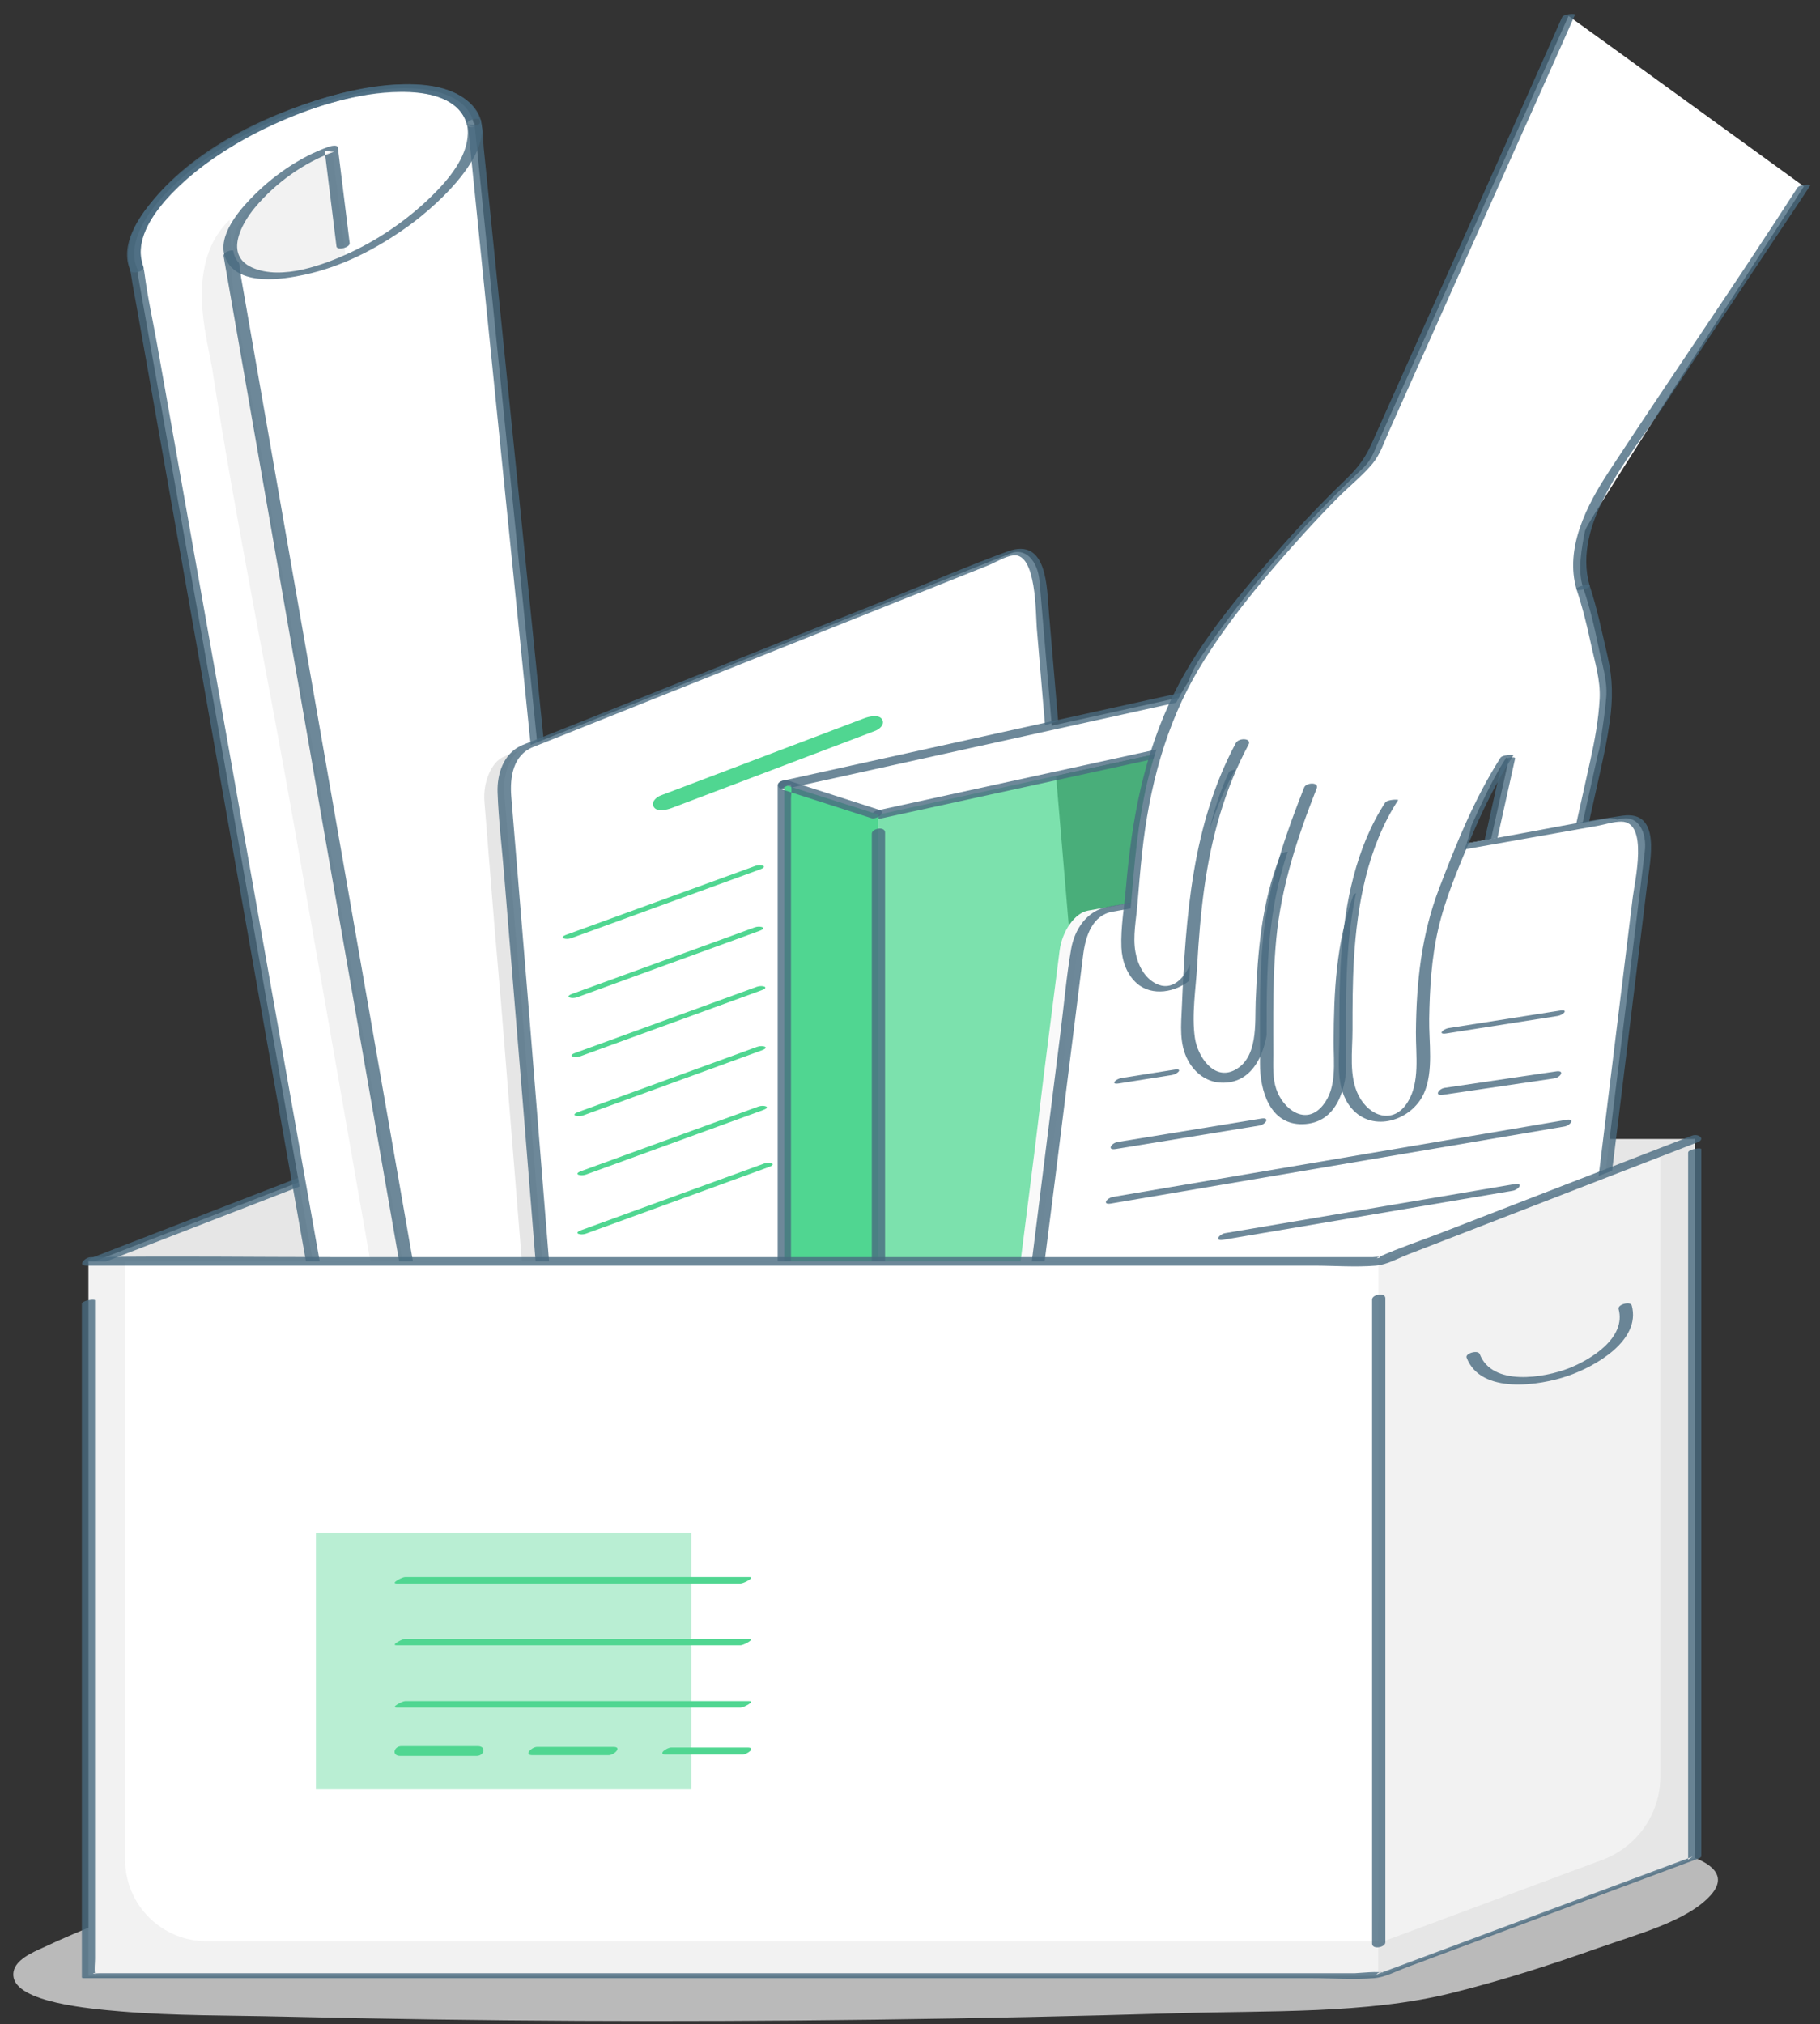 <?xml version="1.0" encoding="UTF-8"?>
<svg width="107px" height="119px" viewBox="0 0 107 119" version="1.1" xmlns="http://www.w3.org/2000/svg" xmlns:xlink="http://www.w3.org/1999/xlink">
    <rect x="0" y="0" width="107" height="119" fill="#333333" stroke="none"/>
    <!-- Generator: Sketch 51.3 (57544) - http://www.bohemiancoding.com/sketch -->
    <title>providers-resources</title>
    <desc>Created with Sketch.</desc>
    <defs></defs>
    <g id="For-Providers" stroke="none" stroke-width="1" fill="none" fill-rule="evenodd">
        <g id="BHSB-For-Providers" transform="translate(-902, -580)">
            <g id="providers-resources" transform="translate(902, 580)">
                <g id="Group-70">
                    <path d="M2.333,114.582 C1.488,114.963 0.724,115.423 0.785,116.156 C0.914,117.716 5.299,118.093 7.093,118.244 C10.271,118.511 13.453,118.473 16.645,118.55 C28.24,118.827 39.847,118.878 51.446,118.729 C57.402,118.653 63.357,118.525 69.307,118.348 C74.534,118.192 80.357,118.402 85.308,117.173 C88.279,116.436 91.131,115.518 93.915,114.532 C96.221,113.715 99.211,112.937 100.576,111.408 C102.968,108.728 94.567,108.192 92.256,107.895 C83.166,106.728 73.794,106.514 64.55,106.334 C55.144,106.152 45.71,106.252 36.344,106.848 C24.602,107.596 12.05,110.012 2.466,114.523 C2.421,114.543 2.377,114.562 2.333,114.582" id="Fill-4" fill-opacity="0.75" fill="#E6E6E6"></path>
                    <polygon id="Fill-6" fill="#E6E6E6" points="24.012 108.95 99.634 108.95 99.634 66.959 24.012 66.959"></polygon>
                    <polygon id="Fill-8" fill="#E6E6E6" points="24.124 66.959 5.547 74.154 5.547 116.145 24.124 109.216"></polygon>
                    <path d="M23.959,66.753 C18.529,68.856 13.099,70.959 7.669,73.062 C6.906,73.358 6.144,73.653 5.381,73.948 C4.885,74.141 5.327,74.509 5.713,74.36 C11.143,72.257 16.573,70.154 22.003,68.051 C22.765,67.755 23.528,67.46 24.29,67.165 C24.787,66.972 24.344,66.604 23.959,66.753" id="Fill-9" fill-opacity="0.8" fill="#496B80"></path>
                    <path d="M24.511,109.113 L24.511,95.634 L24.511,74.241 L24.511,69.308 C24.511,69.202 23.737,69.305 23.737,69.515 L23.737,82.993 L23.737,104.387 L23.737,109.319 C23.737,109.426 24.511,109.322 24.511,109.113" id="Fill-10" fill="#637AAB"></path>
                    <path d="M27.84,7.227 C27.809,7.084 27.765,6.945 27.703,6.812 C26.641,4.514 21.362,4.672 15.913,7.165 C10.464,9.658 7.018,13.53 8.081,15.828 L8.091,16.062 L25.67,115.212 L38.655,113.487 L27.89,7.207 L27.84,7.227 Z" id="Fill-11" fill="#FFFFFF"></path>
                    <path d="M28.227,7.124 C27.853,5.739 26.463,5.214 25.154,5.041 C23.185,4.781 21.13,5.158 19.241,5.704 C15.33,6.836 10.968,8.993 8.532,12.375 C7.792,13.403 7.335,14.509 7.626,15.764 C7.669,15.949 7.705,16.132 7.733,16.323 C7.81,16.861 7.923,17.395 8.017,17.929 C8.472,20.496 8.927,23.062 9.382,25.629 C10.105,29.705 10.828,33.782 11.551,37.859 C12.45,42.933 13.35,48.007 14.249,53.08 C15.225,58.581 16.2,64.081 17.175,69.581 C18.127,74.952 19.08,80.324 20.032,85.696 C20.864,90.386 21.695,95.075 22.526,99.764 C23.136,103.204 23.746,106.644 24.356,110.084 C24.648,111.73 24.804,113.481 25.245,115.096 C25.264,115.166 25.271,115.243 25.284,115.315 C25.306,115.441 25.531,115.442 25.619,115.431 C29.947,114.856 34.276,114.281 38.604,113.705 C38.757,113.685 39.063,113.59 39.042,113.384 C38.683,109.84 38.324,106.297 37.966,102.753 C37.109,94.301 36.253,85.85 35.397,77.398 C34.362,67.181 33.328,56.965 32.293,46.748 C31.394,37.875 30.495,29.002 29.596,20.129 C29.302,17.224 29.008,14.319 28.714,11.414 C28.622,10.51 28.53,9.606 28.439,8.702 C28.394,8.258 28.422,7.712 28.295,7.283 C28.279,7.228 28.283,7.161 28.277,7.104 C28.256,6.899 27.823,7.009 27.736,7.044 C27.719,7.05 27.702,7.057 27.686,7.063 C27.185,7.261 27.64,7.531 27.994,7.39 C28.011,7.384 28.028,7.377 28.044,7.371 L27.503,7.31 C27.862,10.854 28.221,14.397 28.58,17.941 C29.436,26.393 30.292,34.845 31.148,43.297 C32.183,53.513 33.218,63.729 34.253,73.946 C35.152,82.819 36.05,91.692 36.949,100.565 L37.832,109.28 C37.923,110.184 38.015,111.088 38.107,111.993 C38.15,112.418 38.106,113.006 38.25,113.412 C38.269,113.463 38.263,113.535 38.268,113.59 C38.415,113.483 38.561,113.376 38.707,113.269 C34.378,113.844 30.05,114.419 25.722,114.994 C25.834,115.032 25.945,115.071 26.057,115.109 C25.863,114.013 25.669,112.917 25.475,111.822 L23.909,102.991 L21.635,90.167 C20.728,85.051 19.821,79.935 18.914,74.82 C17.959,69.43 17.003,64.041 16.048,58.651 C15.131,53.481 14.214,48.311 13.298,43.141 C12.511,38.706 11.725,34.272 10.939,29.837 C10.375,26.654 9.81,23.472 9.246,20.289 C8.996,18.879 8.675,17.463 8.493,16.043 C8.444,15.657 8.288,15.299 8.277,14.905 C8.233,13.379 9.492,11.949 10.52,10.965 C12.195,9.361 14.238,8.137 16.354,7.2 C18.59,6.209 21.058,5.438 23.526,5.411 C25.005,5.395 27.002,5.662 27.453,7.33 C27.527,7.604 28.301,7.4 28.227,7.124" id="Fill-12" fill-opacity="0.8" fill="#496B80"></path>
                    <path d="M12.06,15.54 C11.586,17.592 12.078,19.609 12.469,21.625 C13.869,30.724 15.763,39.79 17.35,48.863 C19.01,58.35 20.669,67.837 22.329,77.323 C23.764,85.526 25.199,93.73 26.634,101.933 C27.109,104.648 27.584,107.363 28.058,110.078 C28.207,110.924 28.354,111.77 28.502,112.616 C28.576,113.035 28.587,113.546 28.735,113.947 C28.754,113.998 28.755,114.062 28.765,114.116 C28.868,114.703 30.655,114.065 30.529,113.348 C29.956,110.069 29.382,106.791 28.809,103.512 C27.432,95.641 26.055,87.769 24.678,79.898 C23.018,70.411 21.359,60.925 19.699,51.438 C18.264,43.235 16.829,35.032 15.394,26.828 C14.919,24.113 14.445,21.398 13.97,18.683 C13.789,17.652 13.588,16.684 13.65,15.667 C13.667,15.4 13.497,12.931 13.5,12.928 C12.734,13.659 12.288,14.553 12.06,15.54" id="Fill-13" fill="#F2F2F2"></path>
                    <path d="M13.145,15.056 C13.719,18.342 14.292,21.628 14.866,24.913 L19.001,48.588 L24.005,77.236 C25.447,85.494 26.889,93.753 28.332,102.011 C28.81,104.746 29.287,107.48 29.765,110.215 C29.912,111.057 30.059,111.898 30.206,112.74 C30.279,113.161 30.294,113.663 30.437,114.068 C30.456,114.12 30.458,114.184 30.468,114.24 C30.515,114.508 31.292,114.324 31.242,114.034 C30.668,110.748 30.094,107.462 29.52,104.176 C28.141,96.285 26.763,88.393 25.385,80.501 C23.717,70.952 22.049,61.403 20.381,51.854 C18.939,43.595 17.497,35.337 16.054,27.079 L14.621,18.874 C14.475,18.033 14.328,17.191 14.18,16.35 C14.107,15.929 14.092,15.426 13.949,15.022 C13.93,14.97 13.928,14.905 13.919,14.85 C13.872,14.581 13.094,14.766 13.145,15.056" id="Fill-14" fill-opacity="0.8" fill="#496B80"></path>
                    <path d="M20.331,15.149 L19.111,15.711 C16.519,16.429 13.119,16.493 13.775,13.862 C14.193,12.184 16.503,10.34 17.777,9.623 C18.202,9.383 19.538,8.873 19.538,8.873 L20.331,15.149 Z" id="Fill-15" fill="#F2F2F2"></path>
                    <path d="M8.437,15.701 C7.967,14.598 8.507,13.428 9.148,12.512 C10.166,11.058 11.615,9.901 13.097,8.943 C15.044,7.683 17.195,6.693 19.429,6.057 C21.247,5.539 23.297,5.142 25.182,5.535 C26.379,5.785 27.543,6.508 27.503,7.86 C27.461,9.266 26.369,10.55 25.42,11.489 C24.062,12.831 22.405,13.998 20.673,14.81 C19.084,15.556 16.562,16.513 14.814,15.725 C13.179,14.987 14.196,13.144 15.004,12.182 C16.198,10.761 17.875,9.549 19.626,8.927 C19.447,8.912 19.268,8.896 19.089,8.881 C19.32,10.751 19.551,12.622 19.782,14.492 C19.812,14.736 20.59,14.566 20.556,14.286 C20.325,12.415 20.094,10.545 19.862,8.674 C19.838,8.479 19.407,8.599 19.325,8.628 C17.585,9.245 15.957,10.397 14.688,11.729 C13.879,12.579 12.646,14.108 13.34,15.356 C14.147,16.807 16.607,16.431 17.91,16.149 C20.136,15.667 22.151,14.619 23.989,13.304 C25.749,12.045 30.462,7.924 27.242,5.745 C25.833,4.791 23.815,4.883 22.207,5.087 C19.682,5.407 17.22,6.27 14.953,7.404 C12.79,8.485 10.68,9.866 9.076,11.69 C8.12,12.777 7.025,14.41 7.663,15.908 C7.773,16.165 8.534,15.929 8.437,15.701" id="Fill-16" fill-opacity="0.8" fill="#496B80"></path>
                    <path d="M64.463,86.194 L60.078,34.639 C59.972,33.393 59.214,32.652 58.386,32.983 L29.637,44.478 C28.903,44.772 28.386,45.958 28.48,47.129 L29.085,54.634 L29.441,58.769 L33.155,104.895 C33.251,106.085 33.934,106.888 34.682,106.688 L57.46,100.594 L64.464,86.205 L64.463,86.194 Z" id="Fill-17" fill="#E6E6E6"></path>
                    <path d="M65.485,85.63 L61.117,34.177 C61.012,32.934 60.256,32.193 59.432,32.522 L30.798,43.952 C30.067,44.244 29.552,45.427 29.646,46.596 L30.248,54.088 L30.603,58.215 L34.304,104.254 C34.4,105.442 35.08,106.245 35.825,106.045 L58.511,99.991 L65.486,85.641 L65.485,85.63 Z" id="Fill-18" fill="#FFFFFF"></path>
                    <path d="M63.462,57.132 C64.41,68.297 65.586,82.149 65.872,85.527 C65.894,85.782 65.116,85.934 65.099,85.733 C65.082,85.542 63.811,70.569 62.785,58.482 L63.462,57.132 Z M61.44,42.644 C61.279,40.744 61.118,38.844 60.956,36.944 C60.885,36.103 60.946,32.488 59.574,32.649 C59.098,32.705 58.523,33.068 58.083,33.244 C56.87,33.728 55.658,34.212 54.445,34.696 C50.913,36.106 47.381,37.516 43.849,38.926 C40.562,40.238 37.275,41.55 33.987,42.862 C33.103,43.215 32.219,43.568 31.335,43.921 C30.172,44.386 29.967,45.671 30.059,46.824 C30.411,51.192 30.785,55.559 31.136,59.928 C31.649,66.308 32.162,72.689 32.675,79.07 C33.242,86.127 33.809,93.184 34.377,100.241 C34.481,101.541 34.546,102.852 34.691,104.149 C34.767,104.83 35.064,105.921 35.919,105.85 C36.226,105.825 36.564,105.678 36.861,105.599 C38.178,105.247 39.496,104.896 40.813,104.544 C46.698,102.974 52.583,101.403 58.468,99.832 C58.355,99.904 58.241,99.976 58.127,100.048 L58.991,98.27 C60.243,95.695 61.495,93.119 62.746,90.544 C63.305,89.396 63.862,88.248 64.42,87.1 C64.561,86.811 65.114,85.948 65.099,85.733 C65.08,85.476 65.858,85.328 65.872,85.527 C65.887,85.732 65.649,86.04 65.563,86.216 C65.258,86.844 64.953,87.472 64.647,88.101 C62.896,91.704 61.145,95.307 59.393,98.91 C59.1,99.513 59.001,100.024 58.326,100.21 C57.184,100.526 56.037,100.821 54.893,101.127 L42.401,104.461 C40.736,104.905 39.072,105.349 37.408,105.793 C36.721,105.976 35.601,106.475 34.902,106.154 C33.975,105.729 33.935,104.576 33.864,103.689 L33.632,100.814 C33.351,97.318 33.07,93.823 32.789,90.327 C32.109,81.87 31.429,73.412 30.749,64.954 C30.388,60.456 30.003,55.96 29.642,51.462 C29.511,49.838 29.308,48.203 29.253,46.574 C29.217,45.479 29.606,44.303 30.663,43.823 C30.85,43.739 31.046,43.67 31.237,43.594 C34.138,42.436 37.04,41.278 39.941,40.12 C44.061,38.475 48.181,36.831 52.301,35.186 C54.61,34.264 56.903,33.27 59.239,32.416 C61.585,31.559 61.543,34.539 61.67,36.031 C61.85,38.15 62.03,40.269 62.21,42.388 L61.44,42.644 Z" id="Combined-Shape" fill-opacity="0.8" fill="#496B80"></path>
                    <path d="M39.481,47.503 L51.456,42.964 C51.724,42.863 52.04,42.571 51.851,42.278 C51.657,41.977 51.064,42.13 50.816,42.224 C46.824,43.737 42.832,45.25 38.841,46.763 C38.573,46.865 38.257,47.157 38.446,47.449 C38.64,47.751 39.233,47.597 39.481,47.503" id="Fill-20" fill="#50D691"></path>
                    <path d="M33.578,55.154 C37.281,53.805 40.984,52.456 44.688,51.107 C45.202,50.919 44.721,50.788 44.412,50.901 C40.709,52.25 37.005,53.599 33.302,54.948 C32.787,55.135 33.268,55.267 33.578,55.154" id="Fill-21" fill="#50D691"></path>
                    <path d="M33.927,58.628 C37.499,57.326 41.072,56.025 44.645,54.724 C45.159,54.536 44.678,54.405 44.369,54.518 C40.796,55.819 37.223,57.12 33.651,58.422 C33.136,58.609 33.618,58.741 33.927,58.628" id="Fill-22" fill="#50D691"></path>
                    <path d="M34.101,62.102 L44.771,58.215 C45.285,58.028 44.804,57.897 44.495,58.009 C40.938,59.305 37.382,60.6 33.825,61.896 C33.311,62.083 33.792,62.214 34.101,62.102" id="Fill-23" fill="#50D691"></path>
                    <path d="M34.276,65.576 C37.781,64.299 41.286,63.022 44.791,61.745 C45.306,61.558 44.824,61.427 44.515,61.539 C41.01,62.816 37.505,64.093 34,65.37 C33.485,65.557 33.967,65.688 34.276,65.576" id="Fill-24" fill="#50D691"></path>
                    <path d="M34.451,69.05 L44.861,65.258 C45.375,65.07 44.894,64.939 44.585,65.051 C41.115,66.316 37.645,67.579 34.175,68.843 C33.66,69.031 34.141,69.162 34.451,69.05" id="Fill-25" fill="#50D691"></path>
                    <path d="M34.451,72.523 C38.035,71.218 41.62,69.912 45.204,68.606 C45.719,68.419 45.237,68.288 44.928,68.4 C41.344,69.706 37.759,71.012 34.175,72.317 C33.66,72.505 34.141,72.636 34.451,72.523" id="Fill-26" fill="#50D691"></path>
                    <polygon id="Fill-27" fill="#FFFFFF" points="78.419 39.003 46.238 46.103 51.645 47.887 85.797 40.432"></polygon>
                    <path d="M78.353,38.758 C74.712,39.562 71.07,40.365 67.429,41.168 C61.628,42.448 55.828,43.728 50.027,45.008 C48.7,45.301 47.373,45.594 46.045,45.887 C45.564,45.993 45.7,46.481 46.177,46.376 C49.819,45.573 53.46,44.769 57.101,43.966 C62.902,42.686 68.703,41.406 74.503,40.126 L78.485,39.248 C78.966,39.141 78.83,38.653 78.353,38.758" id="Fill-28" fill-opacity="0.8" fill="#496B80"></path>
                    <polygon id="Fill-29" fill-opacity="0.75" fill="#50D691" points="85.797 97.905 51.645 103.841 51.645 47.887 85.797 40.432"></polygon>
                    <path d="M51.711,48.132 C55.559,47.292 59.407,46.452 63.255,45.612 C69.386,44.273 75.517,42.935 81.649,41.597 C83.054,41.29 84.459,40.983 85.863,40.677 C85.711,40.606 85.559,40.536 85.407,40.466 L85.407,46.171 L85.407,59.874 L85.407,76.462 L85.407,90.875 L85.407,95.582 L85.407,97.065 C85.407,97.263 85.328,97.655 85.407,97.841 C85.417,97.865 85.407,97.913 85.407,97.94 C85.55,97.84 85.693,97.741 85.837,97.641 C81.98,98.312 78.124,98.982 74.267,99.653 C68.15,100.716 62.033,101.779 55.916,102.842 C54.505,103.088 53.095,103.333 51.684,103.578 C51.278,103.648 51.08,104.196 51.605,104.105 C55.462,103.434 59.318,102.764 63.175,102.094 C69.292,101.031 75.409,99.967 81.526,98.904 C82.937,98.659 84.347,98.414 85.758,98.169 C85.899,98.144 86.188,98.062 86.188,97.871 L86.188,92.166 L86.188,78.463 L86.188,61.875 L86.188,47.462 L86.188,42.755 C86.188,42.048 86.322,41.193 86.188,40.496 C86.182,40.465 86.188,40.429 86.188,40.397 C86.188,40.159 85.907,40.149 85.732,40.187 C81.883,41.027 78.035,41.867 74.187,42.707 C68.056,44.045 61.925,45.384 55.793,46.722 C54.388,47.029 52.984,47.335 51.579,47.642 C51.097,47.747 51.233,48.236 51.711,48.132" id="Fill-30" fill-opacity="0.8" fill="#496B80"></path>
                    <polygon id="Fill-31" fill="#50D691" points="46.111 101.84 51.645 103.841 51.645 47.887 46.111 46.131"></polygon>
                    <path d="M52.035,101.821 L52.035,83.848 L52.035,55.433 L52.035,48.942 C52.035,48.56 51.254,48.69 51.254,49.011 L51.254,66.984 L51.254,95.399 L51.254,101.89 C51.254,102.272 52.035,102.142 52.035,101.821" id="Fill-32" fill-opacity="0.8" fill="#496B80"></path>
                    <path d="M51.684,47.604 C49.902,47.031 48.12,46.458 46.338,45.885 C46.162,45.829 45.721,45.915 45.721,46.166 L45.721,51.707 L45.721,65.014 L45.721,81.112 L45.721,95.026 L45.721,99.593 C45.721,100.268 45.584,101.108 45.721,101.774 C45.727,101.804 45.721,101.843 45.721,101.874 C45.721,101.988 45.779,102.048 45.884,102.086 C47.701,102.747 49.518,103.407 51.335,104.067 C51.641,104.179 52.241,103.74 51.789,103.575 C49.972,102.915 48.155,102.254 46.338,101.594 L46.502,101.805 L46.502,96.264 L46.502,82.957 L46.502,66.859 L46.502,52.945 L46.502,48.379 L46.502,46.952 C46.502,46.743 46.57,46.399 46.502,46.198 C46.493,46.171 46.502,46.126 46.502,46.097 C46.296,46.191 46.09,46.284 45.884,46.377 C47.666,46.95 49.448,47.523 51.23,48.096 C51.538,48.195 52.141,47.75 51.684,47.604" id="Fill-33" fill-opacity="0.8" fill="#496B80"></path>
                    <path d="M84.639,31.213 C84.538,31.532 84.435,31.85 84.332,32.168 C84.158,32.7 83.981,33.231 83.798,33.76 C83.241,35.366 83.18,36.861 83.83,38.448 C84.52,40.133 85.842,41.402 86.995,42.727 C87.521,43.33 88.061,44.106 88.698,44.658 L86.879,52.843 C86.559,54.279 87.399,55.692 88.755,55.998 L88.776,56.002 C90.129,56.308 91.485,55.393 91.804,53.959 L93.953,44.29 C94.085,43.89 94.107,43.474 94.172,43.073 C94.228,42.731 94.27,42.396 94.317,42.054 C94.366,41.694 94.403,41.332 94.433,40.97 C94.513,40.005 94.166,38.965 93.976,38.023 C93.732,36.823 93.459,35.671 93.071,34.537 C92.728,33.533 92.994,32.206 93.187,31.184 L84.639,31.213 Z" id="Fill-34" fill="#FFFFFF"></path>
                    <path d="M92.684,34.64 C93.033,35.686 93.298,36.75 93.527,37.828 C93.754,38.896 94.102,39.97 94.046,41.073 C93.984,42.298 93.757,43.533 93.491,44.728 C93.048,46.724 92.604,48.72 92.16,50.716 C91.823,52.233 91.585,56.075 89.31,55.9 C87.731,55.779 87.017,54.068 87.273,52.71 C87.408,51.989 87.592,51.273 87.751,50.556 C88.194,48.566 88.636,46.576 89.078,44.586 C89.109,44.45 88.357,44.553 88.317,44.73 C87.886,46.673 87.454,48.617 87.022,50.56 C86.849,51.336 86.655,52.11 86.504,52.89 C86.227,54.316 86.95,55.817 88.456,56.143 C89.788,56.431 91.352,55.752 91.96,54.524 C92.263,53.914 92.349,53.148 92.495,52.489 L94.071,45.397 C94.289,44.418 94.495,43.456 94.635,42.46 C94.828,41.088 94.826,39.93 94.51,38.576 C94.185,37.184 93.911,35.793 93.458,34.434 C93.406,34.278 92.639,34.504 92.684,34.64" id="Fill-35" fill-opacity="0.8" fill="#496B80"></path>
                    <path d="M89.509,101.439 L95.79,50.079 C95.941,48.838 95.351,47.959 94.473,48.114 L63.971,53.531 C63.192,53.669 62.443,54.725 62.295,55.891 L61.347,63.361 L60.848,67.481 L55.024,113.39 C54.874,114.575 55.377,115.5 56.151,115.456 L79.699,114.114 L89.507,101.45 L89.509,101.439 Z" id="Fill-36" fill="#F9F9F9"></path>
                    <path d="M90.42,101.339 L96.696,50.082 C96.848,48.843 96.26,47.965 95.386,48.12 L65.01,53.496 C64.235,53.633 63.488,54.687 63.34,55.85 L62.393,63.306 L61.894,67.418 L56.075,113.24 C55.925,114.423 56.426,115.346 57.196,115.303 L80.647,113.982 L90.418,101.349 L90.42,101.339 Z" id="Fill-37" fill="#FFFFFF"></path>
                    <path d="M90.804,101.281 C91.405,96.376 92.005,91.471 92.606,86.566 C93.664,77.931 94.721,69.295 95.778,60.66 C96.133,57.765 96.487,54.87 96.842,51.974 C97.011,50.594 97.701,47.616 95.38,47.952 C92.877,48.313 90.387,48.835 87.898,49.276 C83.524,50.05 79.15,50.824 74.776,51.598 C71.731,52.137 68.687,52.676 65.642,53.214 C65.454,53.248 65.263,53.274 65.076,53.315 C63.885,53.572 63.177,54.634 62.976,55.784 C62.696,57.389 62.559,59.031 62.354,60.648 C61.785,65.124 61.239,69.604 60.671,74.081 C59.602,82.498 58.533,90.916 57.464,99.334 C57.022,102.813 56.58,106.292 56.138,109.771 C56.017,110.725 55.896,111.679 55.775,112.633 C55.663,113.51 55.452,114.645 56.249,115.261 C56.832,115.713 58.047,115.435 58.716,115.397 C60.457,115.299 62.197,115.201 63.938,115.103 C68.233,114.861 72.529,114.619 76.824,114.377 C77.977,114.312 79.135,114.27 80.287,114.182 C81.042,114.124 81.263,113.636 81.7,113.071 C84.153,109.9 86.606,106.728 89.06,103.556 C89.488,103.003 89.915,102.45 90.343,101.897 C90.456,101.752 90.778,101.475 90.804,101.281 C90.839,101.03 90.066,101.172 90.035,101.396 C90.042,101.348 89.869,101.609 89.806,101.69 C89.573,101.991 89.341,102.292 89.108,102.593 C88.326,103.603 87.545,104.613 86.763,105.624 C85.009,107.891 83.256,110.158 81.502,112.425 L80.291,113.991 L80.805,113.793 L62.555,114.821 C61.181,114.898 59.807,114.976 58.433,115.053 C58.125,115.071 57.791,115.128 57.482,115.107 C56.527,115.042 56.387,113.961 56.459,113.182 C56.578,111.914 56.781,110.648 56.942,109.384 L59.619,88.299 C60.429,81.922 61.239,75.545 62.049,69.169 C62.601,64.821 63.131,60.47 63.683,56.122 C63.822,55.026 64.22,53.805 65.406,53.595 C66.365,53.426 67.323,53.256 68.282,53.086 C71.787,52.466 75.292,51.846 78.798,51.225 C82.554,50.56 86.31,49.896 90.066,49.231 L93.887,48.554 C94.337,48.475 94.865,48.295 95.325,48.3 C96.93,48.318 96.109,51.797 95.991,52.756 L95.001,60.841 C94.055,68.567 93.109,76.293 92.163,84.019 L90.139,100.55 C90.104,100.832 90.07,101.114 90.035,101.396 C90.004,101.65 90.777,101.505 90.804,101.281" id="Fill-38" fill-opacity="0.8" fill="#496B80"></path>
                    <path d="M84.834,64.361 C87.015,64.04 89.196,63.718 91.377,63.397 C91.742,63.343 92.024,62.906 91.487,62.985 C89.306,63.307 87.125,63.628 84.944,63.95 C84.579,64.004 84.297,64.441 84.834,64.361" id="Fill-39" fill-opacity="0.8" fill="#496B80"></path>
                    <path d="M65.595,67.548 C68.411,67.088 71.228,66.628 74.045,66.168 C74.407,66.109 74.691,65.669 74.155,65.757 C71.338,66.216 68.521,66.676 65.704,67.136 C65.342,67.196 65.059,67.636 65.595,67.548" id="Fill-40" fill-opacity="0.8" fill="#496B80"></path>
                    <path d="M85.035,60.753 C87.216,60.41 89.397,60.068 91.578,59.725 C91.902,59.674 92.257,59.324 91.714,59.409 C89.533,59.752 87.351,60.095 85.17,60.437 C84.847,60.488 84.491,60.838 85.035,60.753" id="Fill-41" fill-opacity="0.8" fill="#496B80"></path>
                    <path d="M65.787,63.692 C66.826,63.527 67.866,63.363 68.905,63.197 C69.228,63.146 69.584,62.795 69.04,62.882 C68.001,63.047 66.962,63.212 65.923,63.377 C65.599,63.428 65.244,63.778 65.787,63.692" id="Fill-42" fill-opacity="0.8" fill="#496B80"></path>
                    <path d="M65.311,70.755 C73.093,69.432 80.876,68.11 88.658,66.788 C89.764,66.6 90.869,66.412 91.975,66.224 C92.327,66.164 92.627,65.742 92.09,65.833 C84.308,67.156 76.525,68.478 68.743,69.8 C67.637,69.988 66.532,70.176 65.426,70.364 C65.073,70.424 64.773,70.846 65.311,70.755" id="Fill-43" fill-opacity="0.8" fill="#496B80"></path>
                    <path d="M71.91,72.885 C76.87,72.045 81.829,71.205 86.789,70.365 C87.505,70.244 88.222,70.122 88.938,70.001 C89.291,69.941 89.59,69.519 89.053,69.61 C84.094,70.451 79.134,71.29 74.174,72.13 C73.458,72.252 72.742,72.373 72.025,72.494 C71.673,72.554 71.373,72.976 71.91,72.885" id="Fill-44" fill-opacity="0.8" fill="#496B80"></path>
                    <path d="M78.268,29.334 C75.631,32.002 73.231,34.88 71.039,37.988 C70.525,38.716 70,39.469 69.802,40.337 C69.525,41.55 69.927,42.819 70.498,43.926 C72.625,48.052 76.995,50.646 81.5,51.835 C82.594,52.123 83.874,52.307 84.762,51.609 C85.209,51.258 85.48,50.736 85.726,50.225 C86.864,47.859 87.785,45.343 89.44,43.302 C90.392,42.128 90.65,40.321 91.115,38.916 C91.4,38.052 91.373,37.168 91.583,36.289 C91.829,35.258 92.418,34.345 92.659,33.312 C92.836,32.554 92.905,31.779 93.239,31.074 C93.755,29.987 106.053,10.961 106.053,10.961 C106.053,10.961 92.28,0.967 92.218,0.94 C91.546,2.461 81.746,24.37 81.074,25.891 C80.803,26.503 80.624,27.058 80.132,27.518 C79.498,28.112 78.876,28.717 78.268,29.334" id="Fill-45" fill="#FFFFFF"></path>
                    <path d="M71.489,38.457 C72.353,38.01 73.524,38.032 74.17,38.752 C74.57,39.198 74.704,39.827 74.686,40.424 C74.631,42.261 73.373,43.741 72.62,45.335 C71.108,48.535 70.951,52.025 70.638,55.488 C70.496,57.058 69.423,58.245 68.241,58.139 L68.216,58.137 C67.032,58.031 66.187,56.67 66.329,55.097 C66.786,50.038 66.885,45.315 69.442,40.774 C69.935,39.898 70.513,39.018 71.386,38.513 C71.419,38.494 71.454,38.475 71.489,38.457" id="Fill-46" fill="#FFFFFF"></path>
                    <path d="M91.838,1.012 C88.758,7.979 85.623,14.923 82.516,21.878 C81.968,23.103 81.42,24.329 80.875,25.555 C80.819,25.68 80.763,25.805 80.708,25.93 C80.303,26.855 79.894,27.443 79.154,28.153 C77.755,29.498 76.415,30.903 75.138,32.362 C72.906,34.91 70.577,37.651 69.056,40.699 C67.245,44.331 66.545,48.142 66.198,52.154 C66.098,53.307 65.883,54.532 65.929,55.689 C65.96,56.47 66.243,57.295 66.85,57.82 C67.733,58.585 69.129,58.335 69.963,57.615 C71.388,56.385 71.125,54.038 71.297,52.356 C71.545,49.917 71.969,47.506 73,45.263 C73.041,45.175 72.326,45.219 72.239,45.407 C71.445,47.135 70.996,48.968 70.729,50.843 C70.599,51.749 70.509,52.659 70.427,53.57 C70.335,54.591 70.391,55.752 69.967,56.703 C69.612,57.499 68.905,58.299 67.967,57.828 C67.261,57.474 66.881,56.693 66.751,55.95 C66.593,55.045 66.796,54.074 66.87,53.167 C66.954,52.151 67.037,51.134 67.147,50.121 C67.56,46.326 68.515,42.607 70.494,39.303 C72.179,36.49 74.377,33.892 76.569,31.463 C77.235,30.725 77.917,30.003 78.616,29.296 C79.285,28.618 80.072,27.997 80.683,27.269 C81.143,26.721 81.368,26.01 81.657,25.362 C82.178,24.191 82.701,23.022 83.224,21.852 C84.995,17.887 86.767,13.923 88.539,9.959 C89.893,6.929 91.257,3.903 92.598,0.867 C92.639,0.776 91.921,0.823 91.838,1.012" id="Fill-47" fill-opacity="0.8" fill="#496B80"></path>
                    <path d="M74.179,43.54 C75.022,43.052 76.193,43.019 76.873,43.708 C77.293,44.134 77.458,44.755 77.468,45.353 C77.501,47.19 76.316,48.728 75.64,50.357 C74.283,53.625 74.294,57.118 74.148,60.592 C74.082,62.167 73.067,63.403 71.882,63.354 L71.856,63.353 C70.668,63.304 69.759,61.984 69.825,60.407 C70.038,55.331 69.911,50.609 72.247,45.951 C72.698,45.053 73.232,44.146 74.08,43.601 C74.112,43.58 74.146,43.56 74.179,43.54" id="Fill-48" fill="#FFFFFF"></path>
                    <path d="M75.268,50.306 C74.166,53.043 73.938,55.962 73.822,58.88 C73.772,60.164 73.976,62.179 72.594,62.904 C71.352,63.554 70.408,62.082 70.251,61.028 C70.047,59.657 70.307,58.105 70.386,56.722 C70.471,55.225 70.59,53.729 70.795,52.243 C71.202,49.29 71.983,46.413 73.403,43.776 C73.613,43.386 72.829,43.361 72.66,43.675 C70.091,48.445 69.709,53.863 69.485,59.168 C69.439,60.257 69.31,61.364 69.855,62.36 C70.242,63.065 70.914,63.593 71.738,63.644 C73.782,63.772 74.501,61.623 74.564,59.987 C74.69,56.741 74.781,53.463 76.012,50.407 C76.18,49.988 75.403,49.972 75.268,50.306" id="Fill-49" fill-opacity="0.8" fill="#496B80"></path>
                    <path d="M78.209,45.947 C79.033,45.429 80.202,45.354 80.906,46.018 C81.342,46.429 81.529,47.044 81.561,47.641 C81.66,49.476 80.531,51.055 79.914,52.707 C78.676,56.021 78.813,59.512 78.792,62.988 C78.782,64.564 77.812,65.837 76.626,65.83 L76.6,65.829 C75.411,65.822 74.455,64.537 74.465,62.958 C74.495,57.878 74.198,53.163 76.365,48.425 C76.783,47.511 77.285,46.586 78.112,46.011 C78.144,45.989 78.176,45.967 78.209,45.947" id="Fill-50" fill="#FFFFFF"></path>
                    <path d="M79.548,52.675 C78.549,55.438 78.417,58.328 78.406,61.236 C78.401,62.476 78.615,63.952 77.768,64.987 C76.758,66.22 75.425,65.196 75.031,64.022 C74.812,63.366 74.857,62.675 74.857,61.994 C74.857,61.169 74.851,60.344 74.855,59.518 C74.862,58.075 74.896,56.63 75.033,55.193 C75.325,52.117 76.276,49.209 77.409,46.348 C77.564,45.957 76.79,45.998 76.676,46.285 C75.701,48.749 74.811,51.269 74.417,53.898 C73.989,56.753 74.083,59.654 74.076,62.53 C74.073,64.085 74.645,66.132 76.585,66.087 C78.663,66.038 79.181,63.868 79.184,62.207 C79.191,59.016 79.181,55.781 80.28,52.738 C80.424,52.341 79.652,52.385 79.548,52.675" id="Fill-51" fill-opacity="0.8" fill="#496B80"></path>
                    <path d="M83.041,45.923 C83.903,45.406 85.127,45.331 85.863,45.995 C86.319,46.406 86.515,47.022 86.549,47.618 C86.653,49.454 85.472,51.032 84.827,52.684 C83.532,55.998 83.676,59.489 83.655,62.965 C83.646,64.541 82.631,65.813 81.39,65.806 L81.363,65.806 C80.119,65.798 79.118,64.512 79.128,62.933 C79.158,57.853 78.846,53.138 81.112,48.401 C81.549,47.488 82.074,46.563 82.939,45.988 C82.972,45.966 83.006,45.944 83.041,45.923" id="Fill-52" fill="#FFFFFF"></path>
                    <path d="M88.212,44.549 C86.684,46.951 85.631,49.56 84.617,52.206 C83.56,54.966 83.27,57.746 83.244,60.684 C83.232,62.01 83.496,63.612 82.758,64.794 C81.92,66.133 80.508,65.644 79.874,64.407 C79.289,63.262 79.516,61.794 79.515,60.554 C79.514,59.166 79.518,57.777 79.599,56.391 C79.787,53.182 80.41,49.774 82.199,47.034 C82.235,46.98 81.558,46.995 81.438,47.179 C79.717,49.815 79.067,53.097 78.851,56.187 C78.742,57.756 78.739,59.329 78.741,60.901 C78.743,62.301 78.473,63.98 79.448,65.142 C80.692,66.624 83.006,65.879 83.72,64.264 C84.296,62.963 84.001,61.266 84.025,59.883 C84.055,58.12 84.157,56.344 84.554,54.619 C84.974,52.798 85.739,51.022 86.46,49.299 C87.169,47.605 87.986,45.957 88.973,44.405 C89.009,44.347 88.329,44.364 88.212,44.549" id="Fill-53" fill-opacity="0.8" fill="#496B80"></path>
                    <path d="M94.583,27.728 C93.283,29.709 91.987,32.223 92.684,34.64 C92.728,34.79 93.5,34.58 93.458,34.433 C92.405,30.784 95.796,26.89 97.701,24.019 C99.976,20.591 102.258,17.167 104.539,13.741 C105.171,12.791 105.815,11.848 106.433,10.889 C106.469,10.833 105.791,10.849 105.673,11.033 C102.051,16.646 98.247,22.142 94.583,27.728 Z" id="Fill-54" fill-opacity="0.8" fill="#496B80"></path>
                    <polygon id="Fill-55" fill="#F2F2F2" points="5.2 116.145 81.057 116.145 81.057 74.154 5.2 74.154"></polygon>
                    <path d="M81.057,74.154 L7.358,74.154 L7.358,109.339 C7.358,111.98 9.51,114.122 12.165,114.122 L81.057,114.122 L81.057,74.154 Z" id="Fill-56" fill="#FFFFFF"></path>
                    <polygon id="Fill-57" fill="#E6E6E6" points="99.634 66.959 81.057 74.154 81.057 116.145 99.634 109.216"></polygon>
                    <path d="M97.612,67.726 L81.057,74.154 L81.057,114.228 L94.203,109.335 C96.253,108.572 97.612,106.623 97.612,104.445 L97.612,67.726 Z" id="Fill-58" fill="#F2F2F2"></path>
                    <path d="M80.667,76.395 L80.667,89.221 L80.667,109.571 L80.667,114.258 C80.667,114.626 81.447,114.487 81.447,114.183 L81.447,101.357 L81.447,81.007 L81.447,76.32 C81.447,75.952 80.667,76.091 80.667,76.395" id="Fill-59" fill-opacity="0.8" fill="#496B80"></path>
                    <path d="M5.059,74.405 L16.702,74.405 L42.427,74.405 L68.427,74.405 L77.214,74.405 C78.425,74.405 79.686,74.506 80.893,74.405 C81.533,74.352 82.205,73.968 82.795,73.739 C84.579,73.048 86.363,72.357 88.148,71.666 C91.794,70.254 95.44,68.842 99.086,67.429 C99.323,67.338 99.56,67.246 99.797,67.154 C100.295,66.961 99.85,66.617 99.471,66.764 C96.648,67.857 93.825,68.951 91.001,70.044 C88.924,70.849 86.847,71.653 84.77,72.458 C83.557,72.927 82.3,73.341 81.114,73.874 C80.708,74.056 81.195,73.924 81.145,73.903 C81.044,73.86 80.832,73.903 80.724,73.903 L78.722,73.903 L70.953,73.903 L45.829,73.903 L19.521,73.903 C14.865,73.903 10.202,73.836 5.546,73.903 C5.478,73.904 5.41,73.903 5.342,73.903 C5.008,73.903 4.537,74.405 5.059,74.405" id="Fill-60" fill-opacity="0.8" fill="#496B80"></path>
                    <path d="M99.247,67.757 L99.247,81.809 L99.247,104.196 L99.247,109.319 C99.333,109.261 99.419,109.203 99.505,109.144 C94.918,110.855 90.331,112.566 85.744,114.277 C84.597,114.705 83.45,115.132 82.303,115.56 C81.974,115.683 81.645,115.806 81.316,115.928 C81.223,115.963 81.115,115.989 81.028,116.036 C80.771,116.173 81.15,115.791 81.311,115.999 C81.193,115.847 79.837,115.999 79.656,115.999 L68.391,115.999 L50.624,115.999 L31.024,115.999 L14.48,115.999 L5.835,115.999 C5.745,115.999 5.63,116.019 5.541,115.999 C5.36,115.96 5.592,116.061 5.587,116.036 C5.536,115.758 5.587,115.422 5.587,115.141 L5.587,109.644 L5.587,91.119 L5.587,77.17 L5.587,76.442 C5.587,76.346 4.813,76.446 4.813,76.649 L4.813,90.1 L4.813,111.348 L4.813,116.248 C4.813,116.29 4.935,116.291 4.946,116.291 L16.589,116.291 L42.314,116.291 L68.314,116.291 L77.102,116.291 C78.314,116.291 79.571,116.387 80.781,116.291 C81.427,116.239 82.093,115.879 82.69,115.656 C84.47,114.992 86.249,114.328 88.029,113.665 C91.701,112.295 95.373,110.925 99.046,109.556 C99.285,109.466 99.524,109.377 99.764,109.288 C99.831,109.263 100.021,109.21 100.021,109.113 L100.021,95.061 L100.021,72.674 L100.021,67.551 C100.021,67.454 99.247,67.555 99.247,67.757" id="Fill-61" fill-opacity="0.8" fill="#496B80"></path>
                    <polygon id="Fill-62" fill-opacity="0.4" fill="#50D691" points="18.571 105.185 40.639 105.185 40.639 90.095 18.571 90.095"></polygon>
                    <path d="M23.314,100.382 L41.021,100.382 L43.551,100.382 C43.718,100.382 44.427,100.005 44.052,100.005 L26.344,100.005 L23.815,100.005 C23.648,100.005 22.939,100.382 23.314,100.382" id="Fill-63" fill="#50D691"></path>
                    <path d="M23.312,96.722 L41.019,96.722 L43.549,96.722 C43.708,96.722 44.422,96.345 44.053,96.345 L26.346,96.345 L23.816,96.345 C23.657,96.345 22.943,96.722 23.312,96.722" id="Fill-64" fill="#50D691"></path>
                    <path d="M23.314,93.086 L41.022,93.086 L43.551,93.086 C43.722,93.086 44.429,92.71 44.051,92.71 L26.343,92.71 L23.814,92.71 C23.643,92.71 22.936,93.086 23.314,93.086" id="Fill-65" fill="#50D691"></path>
                    <path d="M23.531,103.223 L28.023,103.223 C28.468,103.223 28.615,102.651 28.09,102.651 L23.597,102.651 C23.153,102.651 23.006,103.223 23.531,103.223" id="Fill-66" fill="#50D691"></path>
                    <path d="M31.293,103.18 L35.785,103.18 C36.108,103.18 36.594,102.694 36.073,102.694 L31.58,102.694 C31.257,102.694 30.771,103.18 31.293,103.18" id="Fill-67" fill="#50D691"></path>
                    <path d="M39.155,103.143 L43.647,103.143 C43.922,103.143 44.474,102.731 43.955,102.731 L39.463,102.731 C39.187,102.731 38.636,103.143 39.155,103.143" id="Fill-68" fill="#50D691"></path>
                    <path d="M95.16,76.952 C95.615,78.643 93.54,79.924 92.23,80.436 C90.785,80.999 87.73,81.515 86.997,79.604 C86.894,79.334 86.128,79.561 86.224,79.81 C87.058,81.987 90.505,81.461 92.189,80.88 C93.767,80.336 96.489,78.811 95.934,76.745 C95.862,76.477 95.087,76.681 95.16,76.952" id="Fill-69" fill-opacity="0.8" fill="#496B80"></path>
                </g>
            </g>
        </g>
    </g>
</svg>